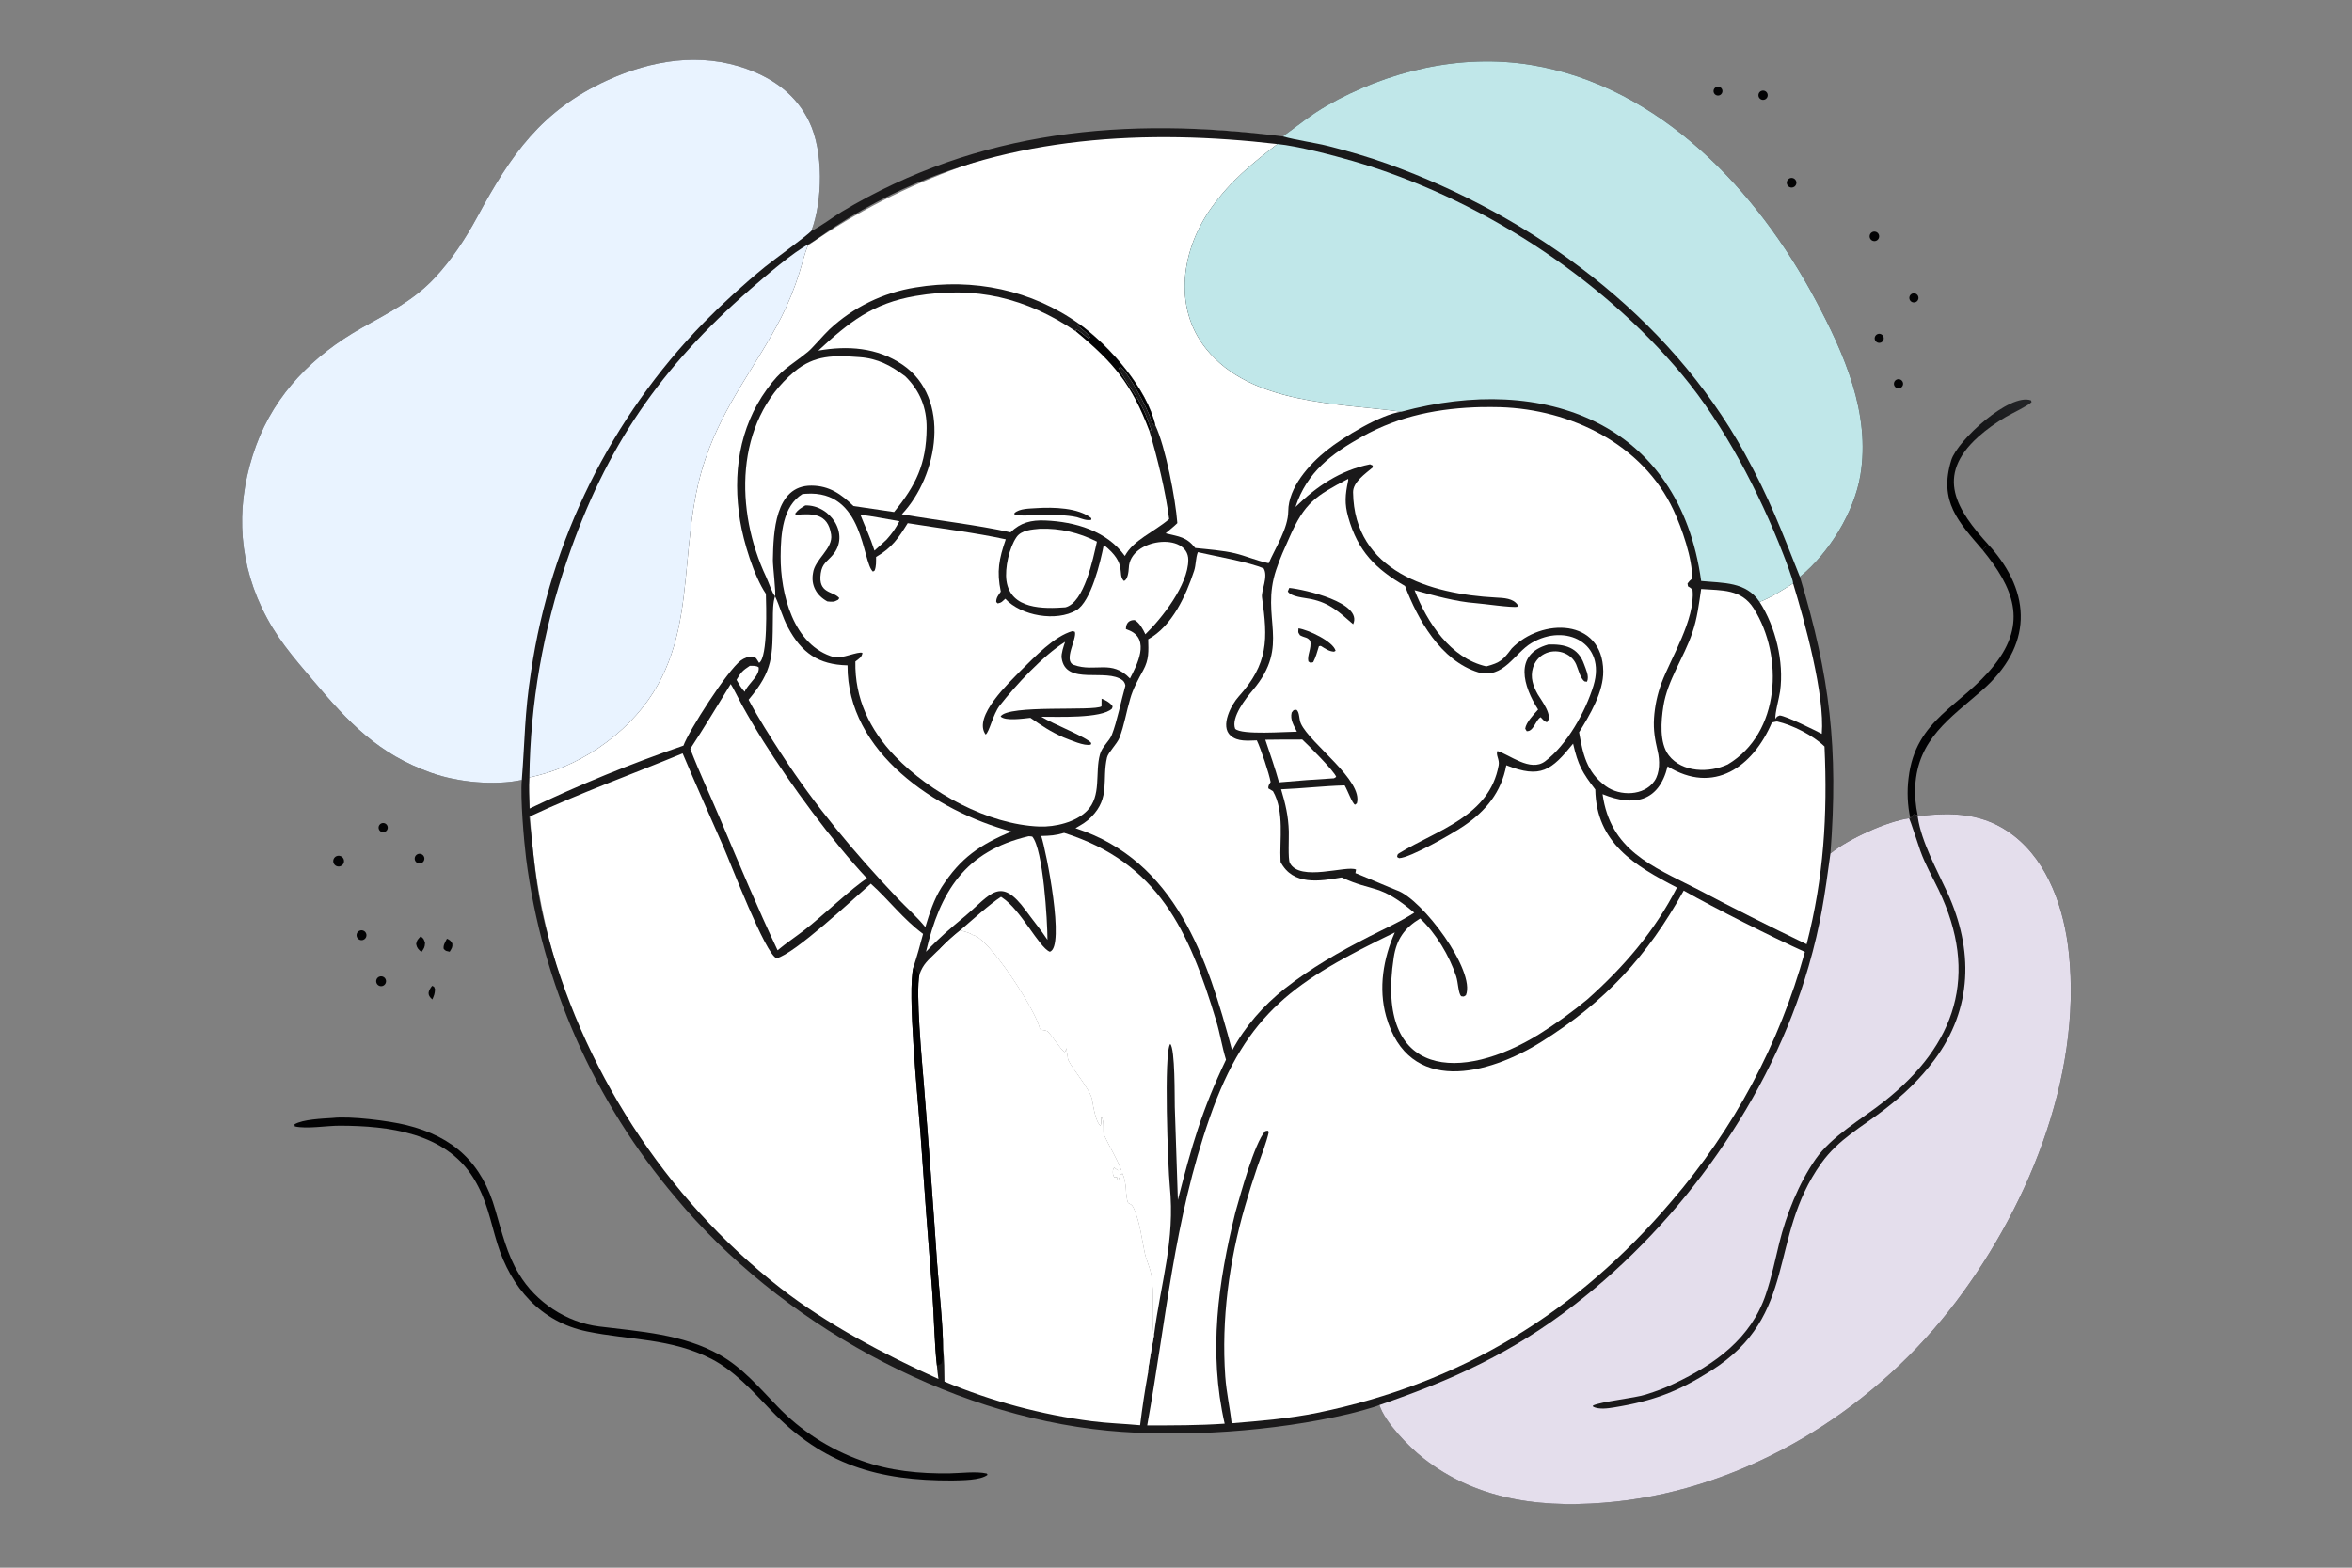 <svg xmlns="http://www.w3.org/2000/svg" xmlns:xlink="http://www.w3.org/1999/xlink" id="Ebene_1" viewBox="0 0 1536 1024"><rect x="0" y="0" width="1536" height="1024" fill="#808080" stroke="none"/><defs><style> .st0 { fill: #030304; } .st1 { fill: url(#Unbenannter_Verlauf); } .st2 { fill: #c0e7e9; } .st3 { fill: #e9f3ff; } .st4, .st5, .st6, .st7, .st8, .st9 { fill: #fff; } .st10 { fill: #e4deec; } .st5 { fill-opacity: .23; } .st6 { fill-opacity: .59; } .st7 { fill-opacity: .73; } .st8 { fill-opacity: .75; } .st9 { fill-opacity: .89; } .st11 { fill: #1a191a; } </style><linearGradient id="Unbenannter_Verlauf" data-name="Unbenannter Verlauf" x1="1494.38" y1="699.83" x2="1575.5" y2="766.32" gradientTransform="translate(154.5 858.62) scale(.75 -.75)" gradientUnits="userSpaceOnUse"><stop offset="0" stop-color="#000"></stop><stop offset="1" stop-color="#232427"></stop></linearGradient></defs><circle class="st4" cx="769.78" cy="508.75" r="424.3"></circle><path class="st11" d="M340.74,509.47c-17.83,3.85-41.96,1.48-59.15-4.66-34.76-12.4-53.8-32.72-76.99-60.15-13.48-15.95-24.52-28.39-33.63-47.63-16.23-34.28-16.66-70.59-3.74-105.97,12.43-34.04,37.72-59.25,68.84-76.81,17.62-9.94,33.79-17.8,47.7-32.63,11.26-12,20.33-25.9,28.06-40.2,21.71-40.18,41.8-69.35,84.64-88.92,28.8-13.15,60.81-18.59,91.54-7.38,17.68,6.45,32.15,17.1,40.51,34.44,9.34,19.38,8.79,51.4,1.4,71.21,5.36-2.35,14.25-9.17,19.77-12.47,89.7-53.69,185.51-62.21,288.11-49.2,9.22-6.75,18.8-14.44,28.66-20.07,40-22.84,87.55-34.07,133.45-26.6,83.85,13.66,147.6,81.76,185.93,153.79,18.57,34.9,35.88,73.84,29.12,114.26-4.07,24.24-20.56,50.92-39.5,66.3,19.7,65.25,25.15,112.35,19.92,180.71,11.34-9.32,36.93-21.08,51.44-23.04h.73c.6-.5,1.87-1.99,2.47-2.65l2.35.65.02.68c22.75-2.8,43.53-2.25,62.74,12.68,22.95,17.84,33.02,48.54,35.98,76.47,8.75,82.19-28.22,170.54-78.31,233.93-52.62,66.59-132.48,115.55-217.36,124.6-44.74,4.77-89.51.42-126.05-28.47-9.32-7.37-24.99-23.35-28.52-34.61-3.59,1.61-16.21,4.94-20.16,5.87-48.06,11.3-108.39,15.6-157.39,10.89-105.62-10.12-214.54-71.16-281.97-152.13-53.39-62.87-87.36-139.91-97.79-221.74-1.4-11.31-3.84-39.67-2.79-51.16ZM345.68,533.45c3.01,25.33,3.93,45.15,10.37,70.86,23.25,92.75,78.08,178.05,153.48,236.93,30.07,23.48,68.72,43.86,103.32,59.49-.36-2.83-.82-5.91-.99-8.74-1.58-12.95-1.97-34.36-3.07-48.42-2.74-34.47-5.3-68.96-7.69-103.46-1.57-21.02-8.83-92.92-4.53-108.51,2.41-7.44,4.26-14.02,6.25-21.59-13.36-9.95-22.35-22.27-34.12-32.79-11.26,9.8-50,46.06-61.56,48.7-7.33-2.71-29.8-61.65-34.79-73.01-8.51-19.4-18.3-41.21-26.54-60.8-33.52,13.84-67.26,25.95-100.13,41.34ZM345.85,528.15c32.68-15.62,66.22-29.35,100.48-41.11,3.41-9.55,28.63-49.05,37.52-55.64,1.94-1.44,5.47-2.98,8.09-2.48,1.9.36,2.59,2.26,3.79,4.08,5.88-3.7,4.6-38.25,4.44-45.12-7.85-11.56-14.66-34.15-16.89-47.9-4.89-30.2-.72-60.5,17.5-85.66,9.67-13.35,14.1-14.26,26.74-24.44,2.94-2.37,10.35-11.11,14.08-14.64,15.6-14.57,35.2-24.14,56.28-27.47,37.76-6.26,75.88,1.57,107.08,23.97,19.8,14.41,43.97,41.87,49.54,66.05,6.66,14.14,13.2,48.09,14.37,63.9-2.13,2.12-5.33,4.68-7.7,6.68,9.11,2.17,13.65,2.33,19.41,9.59,7.87.79,18.29,1.61,25.89,3.44,7.03,1.69,13.71,4.66,21.13,6.28l.93.2c4.48-10.25,12.71-22.85,12.77-33.95.09-15.6,13.72-30.67,25.22-39.86,10.7-8.54,35.38-23.55,48.65-25.14-41.59-5.67-98.31-4.7-127.46-41-22.23-27.68-15.88-65.51,3.65-92.61,12.45-17.26,26.02-28.24,42.83-41.24-85.49-9.92-173.67-5.37-252.27,33.12-12.6,6.18-24.81,13.12-36.57,20.77-4.73,3.05-12.95,9.19-17.41,11.68l-.28.65c-2.2,5.16-3.99,12.71-5.75,18.27-3.11,9.77-6.98,19.29-11.57,28.46-16.59,32.36-37.23,56.33-49.65,92.62-20.64,60.32-.71,122.6-49.53,172.06-12.34,12.47-27,22.41-43.16,29.24-6.74,2.77-15.14,5.51-22.28,6.82-.51,6.79-.12,13.57.12,20.38ZM753.59,872.55c-2.03-10.74.6-28.63-1.87-40.34-1.17-5.59-3.12-8.99-4.14-13.76-2.06-9.62-3.02-19.15-6.85-28.42-1.91-5-3.81-2.59-4.49-5.49-1.47-6.29-.41-11.82-3.21-18.03l-.6.74c-1.56.05-.81.26-2.19-.95l.19-.53c1.21,1.69,1.04,2.96.13,4.79l-.86-.04-.3-1.61c-.95.23-.78.17-1.77.14-1.12-2.01-1.3-4.51-.08-6.48,3.11,2.13,1.64,1.92,4.6,1.58-2.96-7.83-7.78-15.32-11.23-22.86-.87-1.9.33-7.58-1.36-11.54-1.21.56.51,2.69-.85,5.62-3.27-2.42-4.8-12.92-5.58-17.26-1.53-6.86-12.11-18.81-15.41-25.38-.48-.97-1.2-6.65-1.37-8.03-.25,1.46-.18,1.4-.99,2.63-3.28-2.41-7.43-9.48-10.56-12.85-.71-1.93-5.5-.99-5.84-2.72-2.31-11.53-33.61-59.93-43.83-60.99-1.86-1.54-5.62-2.32-8.1-3.04-5.33,4.36-8.4,7.1-13.2,12.02l-2.61,2.44c-5.22,5.2-8.33,7.39-10.8,14.39-2.5,11.81,1.67,56.56,2.84,70.94,3.15,38.97,6.05,77.96,8.68,116.98,1.08,15.21,4.1,42.79,3.92,56.74.92,6.17.83,14.75.93,21.19,30.76,12.87,63.1,21.58,96.17,25.89,10.97,1.39,20.87,1.63,31.6,2.63,1.38-11.37,3.09-22.7,5.14-33.97-.22-2.76,3.27-20.48,3.88-24.43ZM477.2,446.83c-8.6,13.87-17.49,28.79-26.41,42.32,6.11,15.83,13.43,31.31,20.02,46.95,12.03,28.56,23.75,56.58,37,84.62,5.43-4.54,11.85-8.83,17.57-13.26,10.37-7.85,32.39-28.76,40.85-33.66-22.54-24.06-50.29-61.75-67.68-89.55-4.89-7.81-9.57-15.75-14.04-23.81-1.2-2.19-6.44-12.61-7.3-13.61ZM1170.99,381.03c-6.82,4.35-14.29,9.25-21.87,12.14,10.48,16.25,16,39.12,13.39,58.32-.61,4.48-3.53,14.72-3.05,18.09,1.45-1.99.55-1.26,2.81-2.25,4.43.4,23.01,9.73,27.46,12.02,2.07-25.22-11.16-73.53-18.75-98.32ZM481,444.08c1.51,2.54,3.29,6.09,5.49,7.79l.17-.89.37-.6c3.38-5.39,8.99-9.29,8.44-14.44-1.55-1.28-3.69-.98-5.8-1.02-4.71,3.08-5.76,4.21-8.67,9.16ZM506.14,389.48c-1.42,4.3-1.37,10.14-1.41,14.67-.27,24.61.37,33.65-15.85,52.91,6.56,12.36,13.95,23.91,21.54,35.59,21.91,33.72,47.76,64.59,75.41,93.73,6.09,6.42,12.85,12.31,18.46,19.2,2.74-9.08,5.53-17.95,10.62-26.05,12.54-19.43,24.96-27.61,45.57-36.42-49.1-13.15-107.36-51.77-106.98-108.5-19.06-.44-30.09-8.14-39.06-25.08-3.45-6.51-5.24-13.62-8.29-20.05Z"></path><path class="st10" d="M1247.53,534.48c.6-.51,1.87-2,2.47-2.66l2.35.65.02.68c22.75-2.8,43.53-2.25,62.74,12.68,22.95,17.84,33.02,48.54,35.98,76.47,8.75,82.19-28.22,170.54-78.31,233.93-52.62,66.59-132.48,115.55-217.36,124.6-44.74,4.77-89.51.42-126.05-28.47-9.32-7.37-24.99-23.35-28.52-34.61,47.97-16.46,86.84-34.16,127.37-65.51,70.16-54.25,128.13-135.32,152.87-220.85,7.96-27.51,10.51-46.27,14.29-73.88,11.34-9.32,36.93-21.08,51.44-23.04h.73Z"></path><path class="st11" d="M1247.53,534.48c.6-.51,1.87-2,2.47-2.66l2.35.65.02.68.1.79c2.27,15.76,12.67,34.71,19.25,49.01,17.15,37.31,16.59,75.88-8.49,109.42-9.33,12.47-19.67,22.36-32.01,31.94-15.14,11.74-30.52,19.67-41.85,35.55-35.13,49.28-14.42,99-71.82,135.42-21.32,13.53-37.64,19.81-63.4,24-4.22.68-9.8,1.49-13.7-.4l-.21-.77c5.62-2.71,27.25-4.84,34.68-7.24,7.46-2.41,11.3-3.74,18.65-7.23,26.38-12.51,50.06-29.41,59.68-58.36,3.88-11.7,5.8-21.34,8.68-33.17,4.52-18.56,12.78-39.17,23.7-54.88,10.64-15.29,30.12-26.13,44.78-37.71,47.01-37.14,62.23-82.8,35.6-138.33-4.21-8.77-8.53-16.07-11.87-25.32-.88-2.45-6.88-20.84-7.35-21.4h.73Z"></path><path class="st3" d="M340.74,509.47c-17.83,3.85-41.96,1.48-59.15-4.66-34.76-12.4-53.8-32.72-76.99-60.15-13.48-15.95-24.52-28.39-33.63-47.63-16.23-34.28-16.66-70.59-3.74-105.97,12.43-34.04,37.72-59.25,68.84-76.81,17.62-9.94,33.79-17.8,47.7-32.63,11.26-12,20.33-25.9,28.06-40.2,21.71-40.18,41.8-69.35,84.64-88.92,28.8-13.15,60.81-18.59,91.54-7.38,17.68,6.45,32.15,17.1,40.51,34.44,9.34,19.38,8.79,51.4,1.4,71.21-1.83,2.41-25.22,19.36-30.33,23.54-13.96,11.4-27.29,23.55-39.95,36.38-60.63,62.18-100.11,141.9-112.8,227.83-4.4,28.45-3.95,44.25-6.08,70.95Z"></path><path class="st2" d="M837.78,89.1c9.22-6.75,18.8-14.44,28.66-20.07,40-22.84,87.55-34.07,133.45-26.6,83.85,13.66,147.6,81.76,185.93,153.79,18.57,34.9,35.88,73.84,29.12,114.26-4.07,24.24-20.56,50.92-39.5,66.3-12.3-30.89-19.66-50.87-36.22-80.94-49.38-89.61-138.07-154.61-233.16-188.85-11.96-4.31-25.79-8.34-38.13-11.47-9.61-2.44-20.6-3.76-30.16-6.42Z"></path><path class="st4" d="M1099.56,581.73c20.83,11.77,57.48,30.27,79.13,40.07-16.62,60.09-46.39,115.73-87.15,162.89-61.56,72.56-137.18,118.87-231.13,138.12-18.52,3.8-37.26,5.3-56.08,6.86-1.08-10.17-3.38-19.72-4.15-30.55-2.63-36.98,2.52-75.57,12.86-111.11,2.51-8.81,5.26-17.56,8.23-26.23,2.54-7.29,5.71-15.08,7.36-22.51l-.74-.74-1.64.32c-7.1,7.92-16.05,41.06-19.45,52.93-11.32,45.97-17.72,91.21-7.02,138.15-17.52,1.18-33.07,1.11-50.58,1.13,12.51-69.25,17.39-133.78,40.78-200.95,24.18-69.47,56.7-89.87,120.9-121.07-7.5,17.13-10.79,36.36-5.68,54.74,14.71,52.02,66.79,38.42,101.28,16.81,41.93-26.27,69.29-55.93,93.08-98.83Z"></path><path class="st4" d="M880.43,312.76c.07,1.08.11.66-.09,1.64-1.83,8.84-2.34,14.59.12,23.33,6.32,22.41,17.86,33.88,37.12,45.06,8.18,21.69,23.27,48.78,47.84,56.38,16.53,4.45,23.46-12.48,34.78-19.18,22.33-13.23,48.91.16,40.46,27.81-5.23,17.12-17.36,38.77-31.6,49.47-9.71,7.29-23.5-4.59-31.16-6.69-1.21,2.63,1.5,5.46.83,9.23-5.94,33.3-39.77,42.18-64.57,57.25-1.58.96-1.52,1.01-1.76,2.72l1.28.76c7.38-.19,34.76-15.95,42.17-20.97,14.4-9.77,24.58-21.98,27.86-39.7,22.52,8.88,29.49,3.31,43.62-14.13,3.23,14.08,5.96,18.82,14.5,29.96.6,34.92,25.89,49.85,53.32,64.06-14.69,28.64-34.64,51.77-58.52,73.05-9.98,8.25-20.49,15.84-31.46,22.71-50.27,31.19-107.29,29.53-94.97-50.15,1.83-11.86,7.01-19.22,17.24-25.44,10.2,9.53,19.14,24.46,23.5,37.74,1.4,4.27,1.33,10.84,3.25,13.05,2.27.27,1.26.51,3.16-.67,6.47-15.78-28.45-62.89-45.25-68.55-2.01-.68-27.23-11.5-26.95-11.16l.43-2.33c-6.02-3.05-36.87,8.31-43.25-4.38-1.27-2.53-.53-16.43-.66-20.53-.31-10.07-2.13-17.89-5.04-27.52,13.84-.56,27.79-2.21,41.5-2.57,2.06,3.51,4.82,11.49,6.75,12.65l1.21-.92c4.39-14.93-30.57-38.94-36.54-52.13-1.35-2.97-.73-7.26-2.85-8.97-2.37.22-1.48-.23-3.17,1.81-1.1,4.59,1.35,8.3,3.42,12.49-7.2.01-36.08,2.31-40.31-1.87-2.86-7.51,7.02-19.96,11.5-25.25,25.18-29.74,4.68-47.04,15.28-78.62,2.92-8.71,5.17-13.19,8.59-21.02,10.03-22.93,17.11-27.2,38.45-38.41Z"></path><path class="st11" d="M1011.12,421c10.62-.37,19.5,1.8,23.37,12.85,1.25,3.58,3.48,7.74,1.94,11.44l-1.52-.15c-2.81-1.74-4.22-8.07-5.6-11.23-3.35-7.66-13.33-10.64-20.8-6.74-3.59,1.87-6.26,5.12-7.39,9.01-1.88,6.33.05,11.87,3.12,17.35,2.66,4.39,10.13,13.98,6.07,18.19-1.71-.26-2.89-1.92-4.15-3.25-3.35,1.73-4.58,9.51-9.14,9.12l-.97-1.62c.46-4.01,5.66-9.44,8.42-12.51-9.5-14.9-16.39-36.12,6.65-42.45Z"></path><path class="st11" d="M841.98,384.02c10.04,1.03,48.2,9.66,41.71,23.72-9.11-7.86-15.09-13.82-27.5-16.44-4.29-.9-12.98-1.37-15.18-4.96l.98-2.33Z"></path><path class="st11" d="M847.99,410.44c6.19.84,22.65,8.48,24.25,14.68l-1.07.56c-3.4-.25-5.45-1.85-8.37-3.63-.58-.23-.64-.07-1.45.06-1.07,3.51-2.05,7.19-3.75,10.43-2.26.49-1.25.69-3.13-.47-.99-3.98,2.16-8.38,1.23-13.46-2.27-2.72-2.94-1.68-6.71-3.65-1.5-2.44-1.15-1.31-1-4.52Z"></path><path class="st2" d="M834.22,94.07c13.12,1.28,36.41,7.37,49.3,11.12,80.97,23.53,161.02,74.86,215.09,139.66,27.52,32.99,50.37,77.16,65.85,116.91,1.07,2.74,6.61,17.01,6.54,19.27-6.82,4.35-14.29,9.25-21.87,12.14-8.9-13.31-23.59-12.23-38.17-13.66-14.17-103.56-102.71-135.87-195.76-110.59-41.59-5.67-98.31-4.7-127.46-41-22.23-27.68-15.88-65.51,3.65-92.61,12.45-17.26,26.02-28.24,42.83-41.24Z"></path><path class="st4" d="M967.88,265.91c3.96-.06,7.91-.04,11.87.05,46.07,1.46,93.02,24.07,113.18,67.33,5.33,11.43,12.56,31.92,12.12,44.7-1.54,1.31-1.79,1.53-2.99,3.13l.29,1.87c1.61.95,1.81.93,2.99,2.44,1.88,19.14-14.3,44.66-20.23,60.61-2.76,7.41-4.43,15.19-4.94,23.08-.5,7.95.62,13.86,2.37,21.45,1.47,5.92,1.57,14.27-2.08,19.55-6.85,9.89-22.6,10.02-31.66,3.47-12.66-9.14-15.12-21.18-17.55-35.28,7.07-11.36,15.94-26.33,15.77-39.89-.42-34.63-40.14-35.04-59.74-14.9-5.75,7.63-7.48,9.32-16.62,11.76-23.32-5.24-38.74-28.75-46.85-49.77,12.49,3.44,27.07,7.54,39.98,8.47,4.75.34,23.87,3.12,27.15,2.34l.22-1.15c-3.02-4.4-8.97-4.58-14.29-4.86-42.77-2.24-92.53-17.03-93.23-68.75-.09-6.66,7.99-12.13,12.91-16.29l-.13-1.22-1.72-.77c-19.48,3.95-34.72,14.3-48.67,27.87,7.48-22.81,23.55-34.8,43.66-46.02,24.56-13.69,50.36-18.59,78.19-19.25Z"></path><path class="st4" d="M524.03,322.72c.74-.08,1.48-.15,2.22-.2,38.34-2.67,36.59,44.55,43.84,50.86l1.12-.73c1.1-2.89.9-5.74.92-8.84,10.51-6.1,14.47-12.18,20.67-22.09,20.06,3.25,44.56,6.26,64.03,10.57-4.44,12.76-6.03,20.92-3.25,34.16-1.65,2.29-3.07,4.07-2.98,6.8l.99.91c2.75-.57,2.65-1.08,4.93-3.06,10.29,11.25,33.45,15.16,46.45,7.46,9.53-5.64,15.75-31.6,17.87-42.61,15.94,12.61,8.41,18.84,13.13,23.52,2.49-.59,3.07-6.02,3.22-8.46.54-19.48,38.95-23.74,38.84-5.19-.1,16.25-17.32,38.16-28.03,48.5-1.49-3.22-3.82-7.54-7-9.29-3.8-.1-5.67,2.11-5.71,5.85.86.32,1.7.67,2.54,1.04,13.29,5.94,4.73,22.44.12,31.27-12.01-12.67-22.72-3.87-36.59-8.83-7.32-2.62,2.09-17.08.59-21.66l-1.45-.51c-12.03,3.32-24.82,16.97-33.84,25.79-7.36,7.71-31.55,30.07-22.98,41.82,2.46-1.56,4.74-13.25,9.23-18.97,10.56-13.44,28.44-32.74,42.66-41.57-.95,2.8-2.64,7.66-2.25,10.5,2.53,18.53,29.31,6.31,39.88,14.7,1.02.81,1.94,2.83,1.68,3.74-2.69,9.41-5.38,23.14-8.76,31.74-1.73,4.41-6.28,7.46-7.78,12.83-3.37,12.08,1.21,27.06-8.47,36.86-7.37,7.46-20.84,10.63-31.12,10.24-33.54-1.26-71.4-22.15-94.22-45.89-16.59-17.26-26.41-37.93-25.91-61.89,2.16-1.68,4.38-2.86,4.6-5.64-2.79-1.15-13.83,4.11-18.41,2.84-26.88-7.45-35.12-41.72-35-65.83.07-15.19,1.46-32.85,14.24-40.76Z"></path><path class="st11" d="M719.42,456.39c2.25.66,6.06,2.92,7.21,5.03l-.42,1.41c-6.71,6.66-36.14,5.28-46.17,5.35,7.42,4.66,29.85,13.41,32.63,17.2l-.33,1c-4.17,1.19-13.41-3.07-17.83-4.74-8.58-3.77-13.96-7.51-21.62-12.77-4.51.47-16.42,2.26-19.43-.9,4.96-7.91,61.13-3.22,65.9-6.6l.05-4.98Z"></path><path class="st11" d="M525.91,330.14c16.29-.46,29.42,18.92,17.92,32.37-3.81,4.46-6.88,5.55-7.82,11.97-1.99,13.56,8.31,11.43,12.11,16.21l-.78,1.1c-2.88,1.61-3.84,1.34-7.03,1.05-7.02-3.83-10.82-10.45-9.38-18.43,1.05-9.04,13.25-15.99,11.86-25.22-2.16-14.25-12.48-13.72-22.98-12.94l-.55-.74c2.24-2.89,3.54-3.47,6.65-5.38Z"></path><path class="st4" d="M782.27,360.67c10.21,2.4,34.3,6.62,43.01,10.67,3.11,5.44-1.73,14.44-1.12,18.81,3.87,27.44,4.27,43.27-15.37,64.99-4.6,5.09-12.2,19.19-5.14,25.37,4.69,4.11,11.29,3.22,17.14,3.11,2.52,5.22,8.05,21.68,9,27.21-.96,1.6-1.62,2.29-1.51,4.14l3.04,1.81c7.66,13.37,4.22,32.23,4.93,45.27l.06,1c8.04,15.45,25.36,12.62,39.89,10.08,20.89,9.8,24.32,3.54,47.41,23.01-8.68,5.73-20.18,10.82-29.62,15.68-19.84,10.22-37.36,20.13-54.96,33.91-14.03,11.18-25.89,24.59-34.38,40.43-16.16-60.59-36.84-123.84-102.28-145.2,4.49-2.68,6.95-3.89,10.46-7.48,12.38-12.63,6.71-23.98,10.14-38.78.73-3.14,6.56-8.85,8.07-12.71,3.15-8.06,4.54-17.09,7.03-25.47,1.8-6.54,5.23-12.69,8.49-18.64,3.93-7.18,3.48-12.44,3.29-20.31,15.63-8.63,24.6-28.38,29.98-44.74,1.27-3.88.92-8.12,2.42-12.15Z"></path><path class="st4" d="M534.4,229.02c20.13-18.7,35.69-30.95,63.44-35.68,39.42-6.73,72.16,1.24,104.74,23.07l.16-1.09c1.78.16,5.86,4.1,7.9,5.6l1.29-.57c-1.21-2.29-5.95-5.83-8.19-7.69l1.22-.93c19.8,14.41,43.97,41.87,49.54,66.05l-1.06-.04c-1.39-1.97-1.51-2.21-2.05-4.21-1.69-6.35-15.14-31.25-19.86-33.86l-.77.79c1.04,3.89,10.21,16.26,13.19,21.72,4.85,8.88,4.65,9.86,7.97,18.77l-1.3.52c5.38,18.32,10.41,38.65,12.9,57.59-10.51,8.85-23.34,13.66-28.91,24.1-11.87-16.47-32.59-22.38-52.02-23.19-9.16-.38-16.15,1.35-22.67,7.75-21.7-4.84-48.43-7.87-70.96-11.8,23.7-25.02,32.58-75.91.36-97.76-16.6-11.26-35.85-12.48-54.94-9.13Z"></path><path class="st0" d="M702.58,216.41l.16-1.09c1.78.16,5.86,4.1,7.9,5.6l1.29-.57c-1.21-2.29-5.95-5.83-8.19-7.69l1.22-.93c19.8,14.41,43.97,41.87,49.54,66.05l-1.06-.04c-1.39-1.97-1.51-2.21-2.05-4.21-1.69-6.35-15.14-31.25-19.86-33.86l-.77.79c1.04,3.89,10.21,16.26,13.19,21.72,4.85,8.88,4.65,9.86,7.97,18.77l-1.3.52c-11.65-30.74-23.22-44.5-48.05-65.05Z"></path><path class="st11" d="M677.11,331.89c10.68-.65,27.08-.35,35.62,6.61l-.15,1.09c-3.06.57-6.15-.8-9.26-1.76-13.07-3.05-35.91,0-40.79-1.56l-.04-1.11c3.3-3.11,9.95-2.91,14.62-3.26Z"></path><path class="st4" d="M694.98,544.05c61.42,19.47,81.45,63.7,99.25,122.66,2.5,8.26,3.89,17.36,6.42,25.49-15.86,33.17-22.43,56.36-31.42,91.61l-2.02-60.82c-.16-5.94.28-37.94-2.97-41.1-4.37,5.39-1.47,81.06-.3,92.8,3.58,35.89-5.87,62.76-10.36,97.85-2.03-10.74.6-28.63-1.87-40.34-1.17-5.59-3.12-8.99-4.14-13.76-2.06-9.62-3.02-19.15-6.85-28.42-1.91-5-3.81-2.59-4.49-5.49-1.47-6.29-.41-11.82-3.21-18.03l-.6.74c-1.56.05-.81.26-2.19-.95l.19-.53c1.21,1.69,1.04,2.96.13,4.79l-.86-.04-.3-1.61c-.95.23-.78.17-1.77.14-1.12-2.01-1.3-4.51-.08-6.48,3.11,2.13,1.64,1.92,4.6,1.58-2.96-7.83-7.78-15.32-11.23-22.86-.87-1.9.33-7.58-1.36-11.54-1.21.56.51,2.69-.85,5.62-3.27-2.42-4.8-12.92-5.58-17.26-1.53-6.86-12.11-18.81-15.41-25.38-.48-.97-1.2-6.65-1.37-8.03-.25,1.46-.18,1.4-.99,2.63-3.28-2.41-7.43-9.48-10.56-12.85-.71-1.93-5.5-.99-5.84-2.72-2.31-11.53-33.61-59.93-43.83-60.99-1.86-1.54-5.62-2.32-8.1-3.04,6.87-5.88,19.57-17.36,26.7-21.92l.79.51c12.31,8.12,24.09,32.65,31.07,35.36,10.17-2.74-2.36-66.19-5.61-75.61,5.78-.13,9.4-.36,15-2.03Z"></path><path class="st3" d="M345.73,507.77c.6-48.33,8.93-96.26,24.67-141.96,25.22-74.04,61.15-125.95,119.64-176.91,8.99-7.83,28.3-24.53,37.91-29.26l-.28.65c-2.2,5.16-3.99,12.71-5.75,18.27-3.11,9.77-6.98,19.29-11.57,28.46-16.59,32.36-37.23,56.33-49.65,92.62-20.64,60.32-.71,122.6-49.53,172.06-12.34,12.47-27,22.41-43.16,29.24-6.74,2.77-15.14,5.51-22.28,6.82Z"></path><path class="st4" d="M1157.18,471.93c.45-.1,3.07-.74,3.41-.66,9.9,2.21,23.63,9.18,30.92,16.33,2.02,44.67-.46,85.61-11.68,129.17-24.13-11.61-48.04-23.66-71.72-36.15-29.43-14.98-56.41-25.22-61.53-61.88,20.37,8.25,36.7,5.19,42.47-18.15,30.09,18.57,55.64.52,68.13-28.67Z"></path><path class="st4" d="M506.14,389.48c-2-2.38-4.28-9.39-5.79-12.6-20.34-43.11-20.89-100.93,18.21-133.95,13.29-11.23,26.3-10.85,42.75-9.65,11.89.83,20.62,5.52,29.98,12.61,9.48,9.38,13.96,20.47,13.85,33.75-.19,23.67-7.13,37.51-21.25,54.81l-26.51-3.9c-8-7.78-15.72-13.27-27.41-13.35-24.07-.17-24.88,30.96-25.23,48.46-.08,4.1,2.14,22.15,1.41,23.82Z"></path><path class="st8" d="M613.83,619.76c4.8-4.92,7.86-7.66,13.2-12.02,2.48.72,6.24,1.5,8.1,3.04,3.54,8.45,20.11,31.73,25.67,40.67,5.58,8.98,10.83,18.54,16.16,27.7,1.31.03,2.25.07,3.57.2,2.27,3.24,3.48,9.79,5.88,13.42,1.02,1.55,7.07,3.85,7.41,4.94,1.74,5.63,3.85,17.02,5.17,22.5-.78.91-.73.83-1.88,1.2l1.12,2.6,1.18-.13c1.94-2.56,2.3-3.36,3.62-6.19,4.58,3.22,6.17,17.59,7.35,23.2l1.52.64.66-.83c-1.14-2.89-.64-19.98.58-22.59.78,4.34,2.31,14.84,5.58,17.26,1.36-2.93-.36-5.07.85-5.62,1.7,3.96.49,9.64,1.36,11.54,3.46,7.54,8.27,15.03,11.23,22.86-2.96.34-1.49.55-4.6-1.58-1.22,1.97-1.04,4.47.08,6.48.99.02.83.09,1.77-.14l.3,1.61.86.04c.9-1.83,1.08-3.1-.13-4.79l-.19.53c1.38,1.2.63,1,2.19.95l.6-.74c2.8,6.21,1.74,11.75,3.21,18.03.68,2.9,2.58.5,4.49,5.49,3.84,9.26,4.79,18.8,6.85,28.42,1.02,4.77,2.97,8.17,4.14,13.76,2.47,11.71-.16,29.6,1.87,40.34-.62,3.95-4.1,21.67-3.88,24.43l-.49-.96c-3.59.47-2.21.83-6.45.25-3.6-2.92-11.4-27.82-13.16-28.98-13.1-8.65-6.35-23.05-10.76-30.77l1.53.35.74-1.03c1.13-8.97-13.82-55.38-17.89-66.5-3.55-12.78-12.13-29.52-14.96-42.05-3.93-17.41-7.78-11.22-12.84-21.9-6.97-15.62-16.47-29.36-25.97-43.48-7.34-10.92-21.17-41.24-35.63-42.16ZM733.01,836.63c5.16-14.39-4.72-18.42-8.56-31.2-5.78-19.23-9.23-39.58-18.1-57.79-.59-1.21-4.78-3.86-6.14-4.74.57,5.93.81,7.13,4.74,11.3l-.14-.41c9.02,14.07,14.98,50.64,20.09,67.1,1.3,4.18,3.69,5.9,5.89,9.59,1.36,2.29,1.41,4.17,2.23,6.14ZM723.51,785.24c-1.46-10.84-2.16-26.47-12.12-34.51,1.24,2.94,2.79,6.35,3.85,9.35,1.73,4.91,4.18,23.01,8.27,25.15Z"></path><path class="st6" d="M700.21,742.9c1.36.88,5.55,3.53,6.14,4.74,8.87,18.21,12.32,38.56,18.1,57.79,3.84,12.78,13.72,16.81,8.56,31.2-.82-1.97-.87-3.86-2.23-6.14-2.2-3.69-4.59-5.42-5.89-9.59-5.11-16.46-11.08-53.04-20.09-67.1l.14.41c-3.92-4.16-4.17-5.37-4.74-11.3Z"></path><path class="st7" d="M711.39,750.73c9.96,8.03,10.65,23.67,12.12,34.51-4.09-2.15-6.54-20.24-8.27-25.15-1.05-3-2.61-6.41-3.85-9.35Z"></path><path class="st4" d="M1110.95,384.74c13.54.99,26.27-.11,34.37,12.76,19.59,31.11,17.5,81.3-17,101.83-11.93,5.58-29.77,5.44-38.53-5.97-6.26-8.15-5.01-22.55-3.51-32.05,2.71-17.2,13.48-31.75,18.93-48.08,3.29-9.68,4.25-18.45,5.74-28.48Z"></path><path class="st4" d="M679.19,345.36c13.33-.38,25.3,2.49,37.17,8.43-2.49,11.15-8.28,39.87-20.61,42.91-14.15,1.03-35.84,1.48-38.47-17.41-1.14-8.18,1.79-21.54,6.57-28.44,3.25-4.68,10.12-4.96,15.34-5.49Z"></path><path class="st4" d="M671.74,546.23c.56-.06,1.77.15,2.39.22,7.14,8.29,9.9,54.97,9.94,67.46-4.32-6.58-9.46-12.73-13.96-18.92-16.86-23.21-22.96-10.85-39.95,3.5-9.71,8.04-16.74,14.01-25.43,23.2,9.09-39.09,25.4-65.7,67-75.46Z"></path><path class="st5" d="M613.83,619.76c14.46.91,28.29,31.24,35.63,42.16,9.49,14.12,18.99,27.86,25.97,43.48,5.06,10.69,8.92,4.5,12.84,21.9,2.83,12.53,11.41,29.27,14.96,42.05,4.06,11.13,19.02,57.53,17.89,66.5l-.74,1.03-1.53-.35c-1.38-9.43-7.85-27.01-13.44-34.7l-.78.11-.53,3.56c-.52-.88-1.03-1.57-1.62-2.4.05-.55.25-3.59.1-3.93-6.33-14.35-6.64-30.33-13.76-44.41-2.35-4.64-5.3-15.17-9.03-18.36-1.24-1.06-2.5-2.11-3.76-3.14-3.21-11.48-6.98-25.07-13.74-34.96-2.38-3.47-7.6-7.4-9.44-11.03-12.76-25.25-20.99-45.04-41.61-65.07l2.61-2.44Z"></path><path class="st0" d="M596.58,631.6c1.13,1.49,2.64,3.63,3.84,4.98-2.5,11.81,1.67,56.56,2.84,70.94,3.15,38.97,6.05,77.96,8.68,116.98,1.08,15.21,4.1,42.79,3.92,56.74-.21,3.32.25,7.41-1.25,9.66l-2.74,1.09c-1.58-12.95-1.97-34.36-3.07-48.42-2.74-34.47-5.3-68.96-7.69-103.46-1.57-21.02-8.83-92.92-4.53-108.51Z"></path><path class="st9" d="M635.13,610.77c10.21,1.06,41.51,49.46,43.83,60.99.35,1.73,5.14.79,5.84,2.72,3.13,3.36,7.29,10.43,10.56,12.85.81-1.22.74-1.17.99-2.63.17,1.38.89,7.06,1.37,8.03,3.29,6.57,13.88,18.52,15.41,25.38-1.22,2.61-1.72,19.7-.58,22.59l-.66.83-1.52-.64c-1.18-5.62-2.77-19.98-7.35-23.2-1.32,2.83-1.68,3.64-3.62,6.19l-1.18.13-1.12-2.6c1.15-.37,1.1-.29,1.88-1.2-1.31-5.48-3.43-16.86-5.17-22.5-.34-1.1-6.39-3.4-7.41-4.94-2.4-3.63-3.62-10.19-5.88-13.42-1.32-.13-2.26-.17-3.57-.2-5.33-9.16-10.58-18.72-16.16-27.7-5.56-8.94-22.13-32.22-25.67-40.67Z"></path><path class="st4" d="M826.31,483.2c7.93-.17,16.18-.1,24.15-.14,3.69,3.36,20.92,20.69,22.16,24.37l-1.43.94c-11.98.71-23.95,1.6-35.91,2.67-2.61-9.4-5.83-18.6-8.96-27.84Z"></path><path class="st4" d="M561.9,336.21c7.86.94,17.55,2.87,25.49,4.24-2.79,5.09-4.57,7.69-8.4,12.01-2.4,2.34-5.38,4.9-7.91,7.18-2.93-9.18-5.79-14.76-9.18-23.43Z"></path><path class="st0" d="M217.17,730.24c11.55-1.35,36.78,1.83,48.16,4.63,31.01,7.63,49.54,24.93,58.21,55.69,4.16,14.11,7.62,28.98,15.38,41.61,10.92,18.28,31.03,31.63,52.33,34.27,26.92,3.35,54.53,4.88,78.84,18.57,14.71,8.27,25.92,21.56,37.6,33.62,15.22,15.84,33.91,27.94,54.6,35.34,18.68,6.84,38.1,8.69,57.89,8.42,7.21-.1,17.47-1.49,24.26.12l.5.83c-4.69,3.68-17.04,3.53-23.02,3.69-48.28.2-84.18-10.07-118.59-46.01-11.53-12.05-23.75-25.65-38.61-33.33-26.35-13.62-53.48-12.25-81.4-18.01-30.19-6.23-49.68-28.72-58.51-57.26-4.73-15.3-6.76-28.67-15.61-42.93-18.4-29.68-55.52-34.13-87.36-34.19-8.66-.02-21.4,2.25-29.32.46l-.2-1.35c5.43-3.29,18.48-3.75,24.85-4.17Z"></path><path class="st0" d="M1298.86,356.11c28.71,31.64,28.21,66.26-4.36,94.73-20.84,18.21-42.14,32-43.73,62.73-.29,6.34.23,12.68,1.57,18.89l-2.35-.65c-.6.66-1.87,2.15-2.47,2.66-1.82-8.62-2.2-17.48-1.12-26.22,4.54-38.91,34.46-46.67,55.97-73.78,22.12-27.88,12.39-50.71-7.64-75.27,1.52-1.97,1.81-1.98,4.12-3.09Z"></path><path class="st1" d="M1294.74,359.21c-15.62-18.24-28.81-31.68-20.43-58.67,4.02-12.95,38.24-44.11,52.09-39l.34,1.11c-2.24,2.38-13.03,7.45-16.85,9.7-6.42,3.72-12.45,8.07-18,12.99-28.4,25.61-14.12,47.68,6.98,70.79-2.32,1.11-2.61,1.12-4.12,3.09Z"></path><path class="st0" d="M219.62,559.31c1.17-.56,2.56-.44,3.61.33,1.05.77,1.59,2.06,1.4,3.34-.19,1.29-1.07,2.37-2.29,2.81-1.76.64-3.72-.22-4.44-1.95-.72-1.73.03-3.72,1.72-4.54Z"></path><path class="st0" d="M274.69,611.66c2.21,1.43,2.11,2.03,2.89,4.24-.19,3-.6,3.43-2.32,5.95-2.1-1.74-3-2.64-3.49-5.19.44-2.61,1.04-2.93,2.91-5Z"></path><path class="st0" d="M291.88,613.15c2.09,1.01,2.32,1.17,3.51,3.16.25,2.51-.38,3.05-1.73,5.37-2.61-.68-2.17-.18-3.88-1.83-.5-2.36.94-4.37,2.1-6.7Z"></path><path class="st0" d="M234.6,608c1.07-.56,2.36-.47,3.35.22s1.51,1.88,1.35,3.08c-.16,1.2-.97,2.21-2.1,2.62-1.6.58-3.38-.18-4.07-1.74-.69-1.56-.04-3.39,1.47-4.17Z"></path><path class="st0" d="M247.57,638c1.07-.48,2.3-.34,3.24.35.94.7,1.43,1.84,1.28,3-.15,1.16-.91,2.14-1.99,2.58-1.63.66-3.48-.11-4.17-1.73-.69-1.62.04-3.49,1.65-4.21Z"></path><path class="st0" d="M271.57,558.8c.75-.89,1.93-1.3,3.07-1.06,1.14.24,2.06,1.08,2.39,2.2.33,1.12.02,2.33-.8,3.15-1.2,1.19-3.13,1.23-4.38.08-1.25-1.15-1.37-3.07-.28-4.37Z"></path><path class="st0" d="M1168.47,116.61c1.46-.82,3.3-.36,4.2,1.05.91,1.41.54,3.28-.82,4.26-.95.68-2.2.78-3.24.26s-1.72-1.57-1.75-2.74c-.03-1.17.59-2.25,1.61-2.83Z"></path><path class="st0" d="M1224.55,151.3c1.7.25,2.87,1.83,2.62,3.53-.25,1.7-1.82,2.88-3.52,2.63-1.7-.24-2.89-1.83-2.64-3.53.25-1.71,1.84-2.89,3.54-2.63Z"></path><path class="st0" d="M1150.24,59.41c1.55-.64,3.32.1,3.95,1.65.64,1.55-.11,3.32-1.66,3.95-1.54.63-3.31-.11-3.95-1.66-.63-1.55.11-3.31,1.65-3.95Z"></path><path class="st0" d="M1238.98,247.82c1.55-.46,3.18.39,3.7,1.92.51,1.53-.29,3.2-1.8,3.76-1.03.38-2.18.17-3-.55-.83-.72-1.2-1.82-.97-2.89.23-1.07,1.02-1.93,2.07-2.24Z"></path><path class="st0" d="M248.32,538.28c1.26-1.04,3.11-.88,4.17.36,1.06,1.24.94,3.09-.27,4.18-.81.72-1.94.95-2.97.6-1.02-.35-1.78-1.23-1.97-2.3-.19-1.07.21-2.15,1.04-2.84Z"></path><path class="st0" d="M1249.44,191.62c1.58-.24,3.07.81,3.38,2.38.31,1.57-.68,3.1-2.22,3.47-1.07.26-2.2-.09-2.93-.9-.73-.82-.96-1.97-.59-3.01.37-1.03,1.28-1.78,2.36-1.94Z"></path><path class="st0" d="M1226.64,218.09c1.53-.31,3.04.61,3.45,2.12.41,1.51-.41,3.08-1.89,3.58-1.04.36-2.2.11-3-.65-.8-.76-1.12-1.9-.81-2.96.3-1.06,1.17-1.87,2.25-2.09Z"></path><path class="st0" d="M1119.83,57.52c.73-.78,1.82-1.11,2.86-.84s1.84,1.08,2.1,2.11-.07,2.13-.86,2.85c-1.15,1.06-2.93,1.02-4.03-.09-1.1-1.11-1.13-2.89-.07-4.03Z"></path><path class="st0" d="M282.19,643.94c1.77.88,1.06.22,1.92,2.29-.24,3.17-.56,3.77-1.77,6.61-3.58-3.04-2.88-5.3-.15-8.9Z"></path></svg>